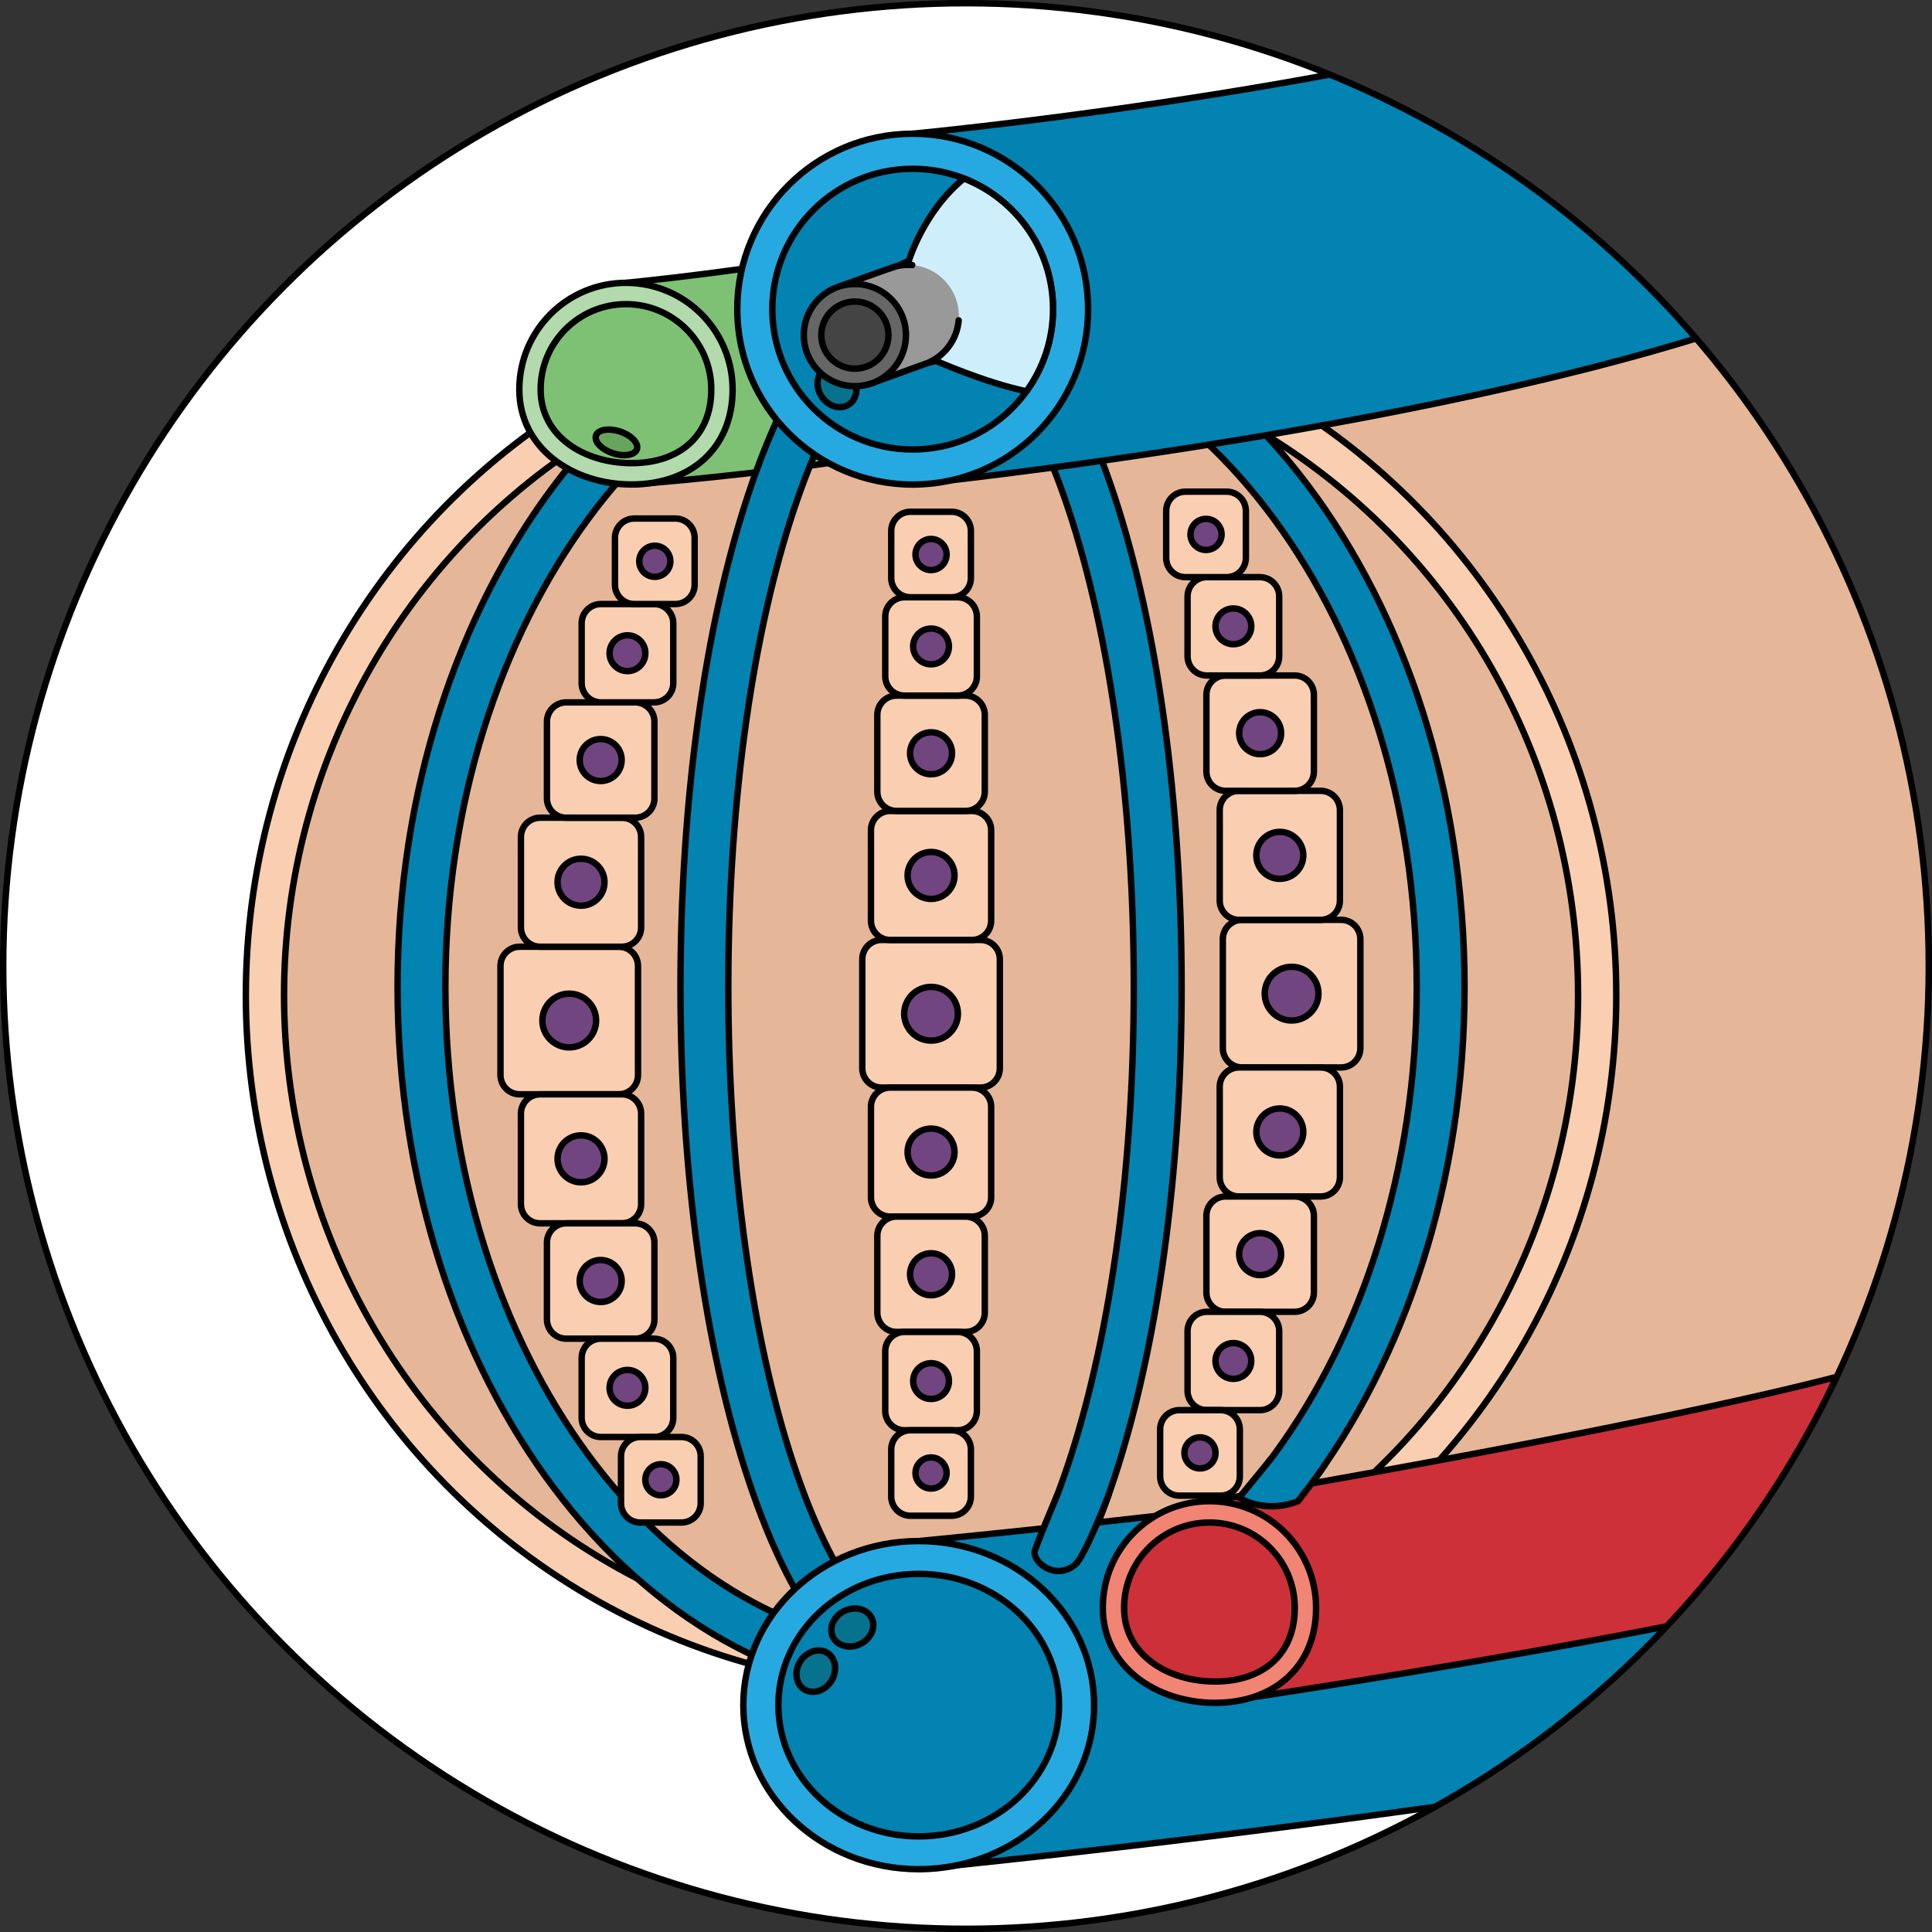 <?xml version="1.0" encoding="utf-8"?>
<!-- Generator: Adobe Illustrator 26.2.1, SVG Export Plug-In . SVG Version: 6.00 Build 0)  -->
<svg version="1.1" id="Camada_1" xmlns="http://www.w3.org/2000/svg" xmlns:xlink="http://www.w3.org/1999/xlink" x="0px" y="0px"
	 width="301px" height="301px" viewBox="0 0 301 301" enable-background="new 0 0 301 301" xml:space="preserve">
<rect x="0" y="0" width="301" height="301" fill="#333333" stroke="none"/>
<g>
	<g>
		<defs>
			<circle id="SVGID_1_" cx="150.5" cy="150.5" r="150"/>
		</defs>
		<clipPath id="SVGID_00000129911712622980845510000004650584985142372795_">
			<use xlink:href="#SVGID_1_"  overflow="visible"/>
		</clipPath>
		<g clip-path="url(#SVGID_00000129911712622980845510000004650584985142372795_)">
			<circle fill="#FFFFFF" cx="150.5" cy="150.5" r="150"/>
			<path fill="#E5B798" stroke="#000000" stroke-linecap="round" stroke-linejoin="round" stroke-miterlimit="10" d="
				M175.951,55.594l102.953-19.859c0,0,71.553,74.862,29.766,185.589l-149.443,28.679L175.951,55.594z"/>
			
				<ellipse fill="#FACEB0" stroke="#000000" stroke-linecap="round" stroke-linejoin="round" stroke-miterlimit="10" cx="145.056" cy="155.038" rx="106.755" ry="108.039"/>
			
				<ellipse fill="#E5B798" stroke="#000000" stroke-linecap="round" stroke-linejoin="round" stroke-miterlimit="10" cx="145.056" cy="155.038" rx="100.802" ry="102.014"/>
			<path fill="#0283B1" stroke="#000000" stroke-linecap="round" stroke-linejoin="round" stroke-miterlimit="10" d="
				M145.056,264.236c-45.832,0-83.118-49.562-83.118-110.481S99.225,43.273,145.056,43.273s83.118,49.562,83.118,110.481
				S190.888,264.236,145.056,264.236z M145.056,50.726c-41.722,0-75.666,46.218-75.666,103.028s33.943,103.028,75.666,103.028
				s75.666-46.218,75.666-103.028S186.778,50.726,145.056,50.726z"/>
			<path fill="#7EC174" stroke="#000000" stroke-linecap="round" stroke-linejoin="round" stroke-miterlimit="10" d="M98.403,75.48
				c0,0,51.296-3.517,81.354-14.739c0,0,5.01-7.615-0.2-19.838s-14.628-9.018-14.628-9.018
				c-27.453,8.416-67.406,12.179-67.406,12.179"/>
			<path fill="#B2DAAC" stroke="#000000" stroke-linecap="round" stroke-linejoin="round" stroke-miterlimit="10" d="M114.138,60.68
				c0,9.176-6.559,14.8-15.735,14.8s-17.496-5.624-17.496-14.8s7.439-16.615,16.615-16.615S114.138,51.504,114.138,60.68z"/>
			<path fill="#0283B1" stroke="#000000" stroke-linecap="round" stroke-linejoin="round" stroke-miterlimit="10" d="
				M145.056,264.236c-11.33,0-21.188-11.696-28.507-33.824c-6.791-20.53-10.531-47.755-10.531-76.657s3.74-56.126,10.531-76.658
				c7.319-22.127,17.177-33.823,28.507-33.823s21.188,11.696,28.508,33.823c6.791,20.531,10.531,47.756,10.531,76.658
				s-3.74,56.126-10.531,76.657C166.244,252.54,156.387,264.236,145.056,264.236z M145.056,50.726
				c-14.94,0-31.586,42.313-31.586,103.028c0,28.128,3.606,54.521,10.154,74.316c5.947,17.979,13.958,28.712,21.431,28.712
				c14.94,0,31.586-42.313,31.586-103.028c0-28.129-3.606-54.521-10.154-74.318C160.541,61.459,152.529,50.726,145.056,50.726z"/>
			<path fill="#7EC174" stroke="#000000" stroke-linecap="round" stroke-linejoin="round" stroke-miterlimit="10" d="M110.816,60.68
				c0,7.342-5.072,11.479-12.414,11.479S84.229,68.022,84.229,60.68s5.952-13.294,13.294-13.294S110.816,53.338,110.816,60.68z"/>
			<path fill="#0283B1" stroke="#000000" stroke-linecap="round" stroke-linejoin="round" stroke-miterlimit="10" d="
				M142.192,75.492c0,0,85.819-8.77,135.26-27.227c0,0,8.24-12.525-0.33-32.63S253.061,0.802,253.061,0.802
				c-45.155,13.843-110.869,20.032-110.869,20.032"/>
			
				<circle fill="#26A9E0" stroke="#000000" stroke-linecap="round" stroke-linejoin="round" stroke-miterlimit="10" cx="142.192" cy="48.163" r="27.329"/>
			
				<circle fill="#0283B1" stroke="#000000" stroke-linecap="round" stroke-linejoin="round" stroke-miterlimit="10" cx="142.192" cy="48.163" r="21.866"/>
			<path fill="#0283B1" stroke="#000000" stroke-miterlimit="10" d="M143.134,291.214c0,0,135.407-13.303,184.847-30.566
				c0,0,8.24-11.715-0.33-30.52s-24.061-13.872-24.061-13.872c-45.155,12.948-160.457,23.836-160.457,23.836"/>
			<ellipse fill="#26A9E0" stroke="#000000" stroke-miterlimit="10" cx="143.134" cy="265.654" rx="27.329" ry="25.561"/>
			<ellipse fill="#0283B1" stroke="#000000" stroke-miterlimit="10" cx="143.134" cy="265.654" rx="21.866" ry="20.451"/>
			<path fill="#CD3038" stroke="#000000" stroke-miterlimit="10" d="M189.308,265.297c0,0,89.505-12.912,119.563-24.134
				c0,0,5.01-7.615-0.2-19.839c-5.21-12.224-14.628-9.018-14.628-9.018c-27.453,8.416-105.615,21.575-105.615,21.575"/>
			<path fill="#F28474" stroke="#000000" stroke-miterlimit="10" d="M205.043,250.497c0,9.176-6.559,14.8-15.735,14.8
				c-9.176,0-17.496-5.624-17.496-14.8c0-9.176,7.439-16.615,16.615-16.615C197.604,233.882,205.043,241.321,205.043,250.497z"/>
			<path fill="#CD3038" stroke="#000000" stroke-miterlimit="10" d="M201.721,250.497c0,7.342-5.072,11.479-12.414,11.479
				c-7.342,0-14.174-4.137-14.174-11.479c0-7.342,5.952-13.294,13.294-13.294C195.769,237.203,201.721,243.155,201.721,250.497z"/>
			<g>
				<g>
					<path fill="#FACEB0" stroke="#000000" stroke-linecap="round" stroke-linejoin="round" stroke-miterlimit="10" d="
						M96.399,170.491H80.972c-1.657,0-3-1.343-3-3v-16.995c0-1.657,1.343-3,3-3h15.427c1.657,0,3,1.343,3,3v16.995
						C99.399,169.148,98.056,170.491,96.399,170.491z"/>
					
						<circle fill="#714580" stroke="#000000" stroke-linecap="round" stroke-linejoin="round" stroke-miterlimit="10" cx="88.686" cy="158.994" r="4.186"/>
				</g>
				<g>
					<path fill="#FACEB0" stroke="#000000" stroke-linecap="round" stroke-linejoin="round" stroke-miterlimit="10" d="
						M96.886,147.497H84.157c-1.657,0-3-1.343-3-3v-14.1c0-1.657,1.343-3,3-3h12.729c1.657,0,3,1.343,3,3v14.1
						C99.886,146.154,98.543,147.497,96.886,147.497z"/>
					
						<circle fill="#714580" stroke="#000000" stroke-linecap="round" stroke-linejoin="round" stroke-miterlimit="10" cx="90.521" cy="137.447" r="3.659"/>
				</g>
				<g>
					<path fill="#FACEB0" stroke="#000000" stroke-linecap="round" stroke-linejoin="round" stroke-miterlimit="10" d="
						M98.957,127.397H88.212c-1.657,0-3-1.343-3-3v-11.97c0-1.657,1.343-3,3-3h10.745c1.657,0,3,1.343,3,3v11.97
						C101.957,126.054,100.614,127.397,98.957,127.397z"/>
					
						<circle fill="#714580" stroke="#000000" stroke-linecap="round" stroke-linejoin="round" stroke-miterlimit="10" cx="93.584" cy="118.412" r="3.271"/>
				</g>
				<g>
					<path fill="#FACEB0" stroke="#000000" stroke-linecap="round" stroke-linejoin="round" stroke-miterlimit="10" d="
						M101.895,109.427H93.62c-1.657,0-3-1.343-3-3v-9.32c0-1.657,1.343-3,3-3h8.276c1.657,0,3,1.343,3,3v9.32
						C104.895,108.084,103.552,109.427,101.895,109.427z"/>
					
						<circle fill="#714580" stroke="#000000" stroke-linecap="round" stroke-linejoin="round" stroke-miterlimit="10" cx="97.758" cy="101.767" r="2.789"/>
				</g>
				<g>
					<path fill="#FACEB0" stroke="#000000" stroke-linecap="round" stroke-linejoin="round" stroke-miterlimit="10" d="
						M105.223,94.107H98.81c-1.657,0-3-1.343-3-3v-7.322c0-1.657,1.343-3,3-3h6.413c1.657,0,3,1.343,3,3v7.322
						C108.223,92.764,106.88,94.107,105.223,94.107z"/>
					
						<circle fill="#714580" stroke="#000000" stroke-linecap="round" stroke-linejoin="round" stroke-miterlimit="10" cx="102.017" cy="87.446" r="2.425"/>
				</g>
				<g>
					<path fill="#FACEB0" stroke="#000000" stroke-linecap="round" stroke-linejoin="round" stroke-miterlimit="10" d="
						M96.886,170.491H84.157c-1.657,0-3,1.343-3,3v14.1c0,1.657,1.343,3,3,3h12.729c1.657,0,3-1.343,3-3v-14.1
						C99.886,171.834,98.543,170.491,96.886,170.491z"/>
					
						<circle fill="#714580" stroke="#000000" stroke-linecap="round" stroke-linejoin="round" stroke-miterlimit="10" cx="90.521" cy="180.541" r="3.659"/>
				</g>
				<g>
					<path fill="#FACEB0" stroke="#000000" stroke-linecap="round" stroke-linejoin="round" stroke-miterlimit="10" d="
						M98.957,190.591H88.212c-1.657,0-3,1.343-3,3v11.97c0,1.657,1.343,3,3,3h10.745c1.657,0,3-1.343,3-3v-11.97
						C101.957,191.934,100.614,190.591,98.957,190.591z"/>
					
						<circle fill="#714580" stroke="#000000" stroke-linecap="round" stroke-linejoin="round" stroke-miterlimit="10" cx="93.584" cy="199.576" r="3.271"/>
				</g>
				<g>
					<path fill="#FACEB0" stroke="#000000" stroke-linecap="round" stroke-linejoin="round" stroke-miterlimit="10" d="
						M101.895,208.561H93.62c-1.657,0-3,1.343-3,3v9.32c0,1.657,1.343,3,3,3h8.276c1.657,0,3-1.343,3-3v-9.32
						C104.895,209.904,103.552,208.561,101.895,208.561z"/>
					
						<circle fill="#714580" stroke="#000000" stroke-linecap="round" stroke-linejoin="round" stroke-miterlimit="10" cx="97.758" cy="216.221" r="2.789"/>
				</g>
				<g>
					<path fill="#FACEB0" stroke="#000000" stroke-linecap="round" stroke-linejoin="round" stroke-miterlimit="10" d="
						M106.165,223.881h-6.413c-1.657,0-3,1.343-3,3v7.322c0,1.657,1.343,3,3,3h6.413c1.657,0,3-1.343,3-3v-7.322
						C109.165,225.224,107.822,223.881,106.165,223.881z"/>
					
						<circle fill="#714580" stroke="#000000" stroke-linecap="round" stroke-linejoin="round" stroke-miterlimit="10" cx="102.959" cy="230.542" r="2.425"/>
				</g>
			</g>
			<g>
				<g>
					<path fill="#FACEB0" stroke="#000000" stroke-linecap="round" stroke-linejoin="round" stroke-miterlimit="10" d="
						M193.514,166.305h15.427c1.657,0,3-1.343,3-3v-16.995c0-1.657-1.343-3-3-3h-15.427c-1.657,0-3,1.343-3,3v16.995
						C190.514,164.962,191.857,166.305,193.514,166.305z"/>
					
						<circle fill="#714580" stroke="#000000" stroke-linecap="round" stroke-linejoin="round" stroke-miterlimit="10" cx="201.227" cy="154.808" r="4.186"/>
				</g>
				<g>
					<path fill="#FACEB0" stroke="#000000" stroke-linecap="round" stroke-linejoin="round" stroke-miterlimit="10" d="
						M193.027,143.311h12.729c1.657,0,3-1.343,3-3v-14.1c0-1.657-1.343-3-3-3h-12.729c-1.657,0-3,1.343-3,3v14.1
						C190.027,141.967,191.37,143.311,193.027,143.311z"/>
					
						<circle fill="#714580" stroke="#000000" stroke-linecap="round" stroke-linejoin="round" stroke-miterlimit="10" cx="199.392" cy="133.261" r="3.659"/>
				</g>
				<g>
					<path fill="#FACEB0" stroke="#000000" stroke-linecap="round" stroke-linejoin="round" stroke-miterlimit="10" d="
						M190.956,123.211h10.745c1.657,0,3-1.343,3-3v-11.97c0-1.657-1.343-3-3-3h-10.745c-1.657,0-3,1.343-3,3v11.97
						C187.956,121.868,189.299,123.211,190.956,123.211z"/>
					
						<circle fill="#714580" stroke="#000000" stroke-linecap="round" stroke-linejoin="round" stroke-miterlimit="10" cx="196.329" cy="114.226" r="3.271"/>
				</g>
				<g>
					<path fill="#FACEB0" stroke="#000000" stroke-linecap="round" stroke-linejoin="round" stroke-miterlimit="10" d="
						M188.018,105.241h8.276c1.657,0,3-1.343,3-3v-9.32c0-1.657-1.343-3-3-3h-8.276c-1.657,0-3,1.343-3,3v9.32
						C185.018,103.898,186.361,105.241,188.018,105.241z"/>
					
						<circle fill="#714580" stroke="#000000" stroke-linecap="round" stroke-linejoin="round" stroke-miterlimit="10" cx="192.155" cy="97.581" r="2.789"/>
				</g>
				<g>
					<path fill="#FACEB0" stroke="#000000" stroke-linecap="round" stroke-linejoin="round" stroke-miterlimit="10" d="
						M184.69,89.921h6.413c1.657,0,3-1.343,3-3v-7.322c0-1.657-1.343-3-3-3h-6.413c-1.657,0-3,1.343-3,3v7.322
						C181.69,88.577,183.033,89.921,184.69,89.921z"/>
					
						<circle fill="#714580" stroke="#000000" stroke-linecap="round" stroke-linejoin="round" stroke-miterlimit="10" cx="187.896" cy="83.26" r="2.425"/>
				</g>
				<g>
					<path fill="#FACEB0" stroke="#000000" stroke-linecap="round" stroke-linejoin="round" stroke-miterlimit="10" d="
						M193.027,166.305h12.729c1.657,0,3,1.343,3,3v14.1c0,1.657-1.343,3-3,3h-12.729c-1.657,0-3-1.343-3-3v-14.1
						C190.027,167.648,191.37,166.305,193.027,166.305z"/>
					
						<circle fill="#714580" stroke="#000000" stroke-linecap="round" stroke-linejoin="round" stroke-miterlimit="10" cx="199.392" cy="176.355" r="3.659"/>
				</g>
				<g>
					<path fill="#FACEB0" stroke="#000000" stroke-linecap="round" stroke-linejoin="round" stroke-miterlimit="10" d="
						M190.956,186.405h10.745c1.657,0,3,1.343,3,3v11.97c0,1.657-1.343,3-3,3h-10.745c-1.657,0-3-1.343-3-3v-11.97
						C187.956,187.748,189.299,186.405,190.956,186.405z"/>
					
						<circle fill="#714580" stroke="#000000" stroke-linecap="round" stroke-linejoin="round" stroke-miterlimit="10" cx="196.329" cy="195.39" r="3.271"/>
				</g>
				<g>
					<path fill="#FACEB0" stroke="#000000" stroke-linecap="round" stroke-linejoin="round" stroke-miterlimit="10" d="
						M188.018,204.375h8.276c1.657,0,3,1.343,3,3v9.32c0,1.657-1.343,3-3,3h-8.276c-1.657,0-3-1.343-3-3v-9.32
						C185.018,205.718,186.361,204.375,188.018,204.375z"/>
					
						<circle fill="#714580" stroke="#000000" stroke-linecap="round" stroke-linejoin="round" stroke-miterlimit="10" cx="192.155" cy="212.035" r="2.789"/>
				</g>
				<g>
					<path fill="#FACEB0" stroke="#000000" stroke-linecap="round" stroke-linejoin="round" stroke-miterlimit="10" d="
						M183.748,219.695h6.413c1.657,0,3,1.343,3,3v7.322c0,1.657-1.343,3-3,3h-6.413c-1.657,0-3-1.343-3-3v-7.322
						C180.748,221.038,182.091,219.695,183.748,219.695z"/>
					
						<circle fill="#714580" stroke="#000000" stroke-linecap="round" stroke-linejoin="round" stroke-miterlimit="10" cx="186.954" cy="226.356" r="2.425"/>
				</g>
			</g>
			<g>
				<g>
					<path fill="#FACEB0" stroke="#000000" stroke-linecap="round" stroke-linejoin="round" stroke-miterlimit="10" d="
						M137.343,169.438h15.427c1.657,0,3-1.343,3-3v-16.995c0-1.657-1.343-3-3-3h-15.427c-1.657,0-3,1.343-3,3v16.995
						C134.343,168.095,135.686,169.438,137.343,169.438z"/>
					
						<circle fill="#714580" stroke="#000000" stroke-linecap="round" stroke-linejoin="round" stroke-miterlimit="10" cx="145.056" cy="157.94" r="4.186"/>
				</g>
				<g>
					<path fill="#FACEB0" stroke="#000000" stroke-linecap="round" stroke-linejoin="round" stroke-miterlimit="10" d="
						M138.692,146.443h12.729c1.657,0,3-1.343,3-3v-14.1c0-1.657-1.343-3-3-3h-12.729c-1.657,0-3,1.343-3,3v14.1
						C135.692,145.1,137.035,146.443,138.692,146.443z"/>
					
						<circle fill="#714580" stroke="#000000" stroke-linecap="round" stroke-linejoin="round" stroke-miterlimit="10" cx="145.056" cy="136.393" r="3.659"/>
				</g>
				<g>
					<path fill="#FACEB0" stroke="#000000" stroke-linecap="round" stroke-linejoin="round" stroke-miterlimit="10" d="
						M139.684,126.343h10.745c1.657,0,3-1.343,3-3v-11.97c0-1.657-1.343-3-3-3h-10.745c-1.657,0-3,1.343-3,3v11.97
						C136.684,125,138.027,126.343,139.684,126.343z"/>
					
						<circle fill="#714580" stroke="#000000" stroke-linecap="round" stroke-linejoin="round" stroke-miterlimit="10" cx="145.056" cy="117.358" r="3.271"/>
				</g>
				<g>
					<path fill="#FACEB0" stroke="#000000" stroke-linecap="round" stroke-linejoin="round" stroke-miterlimit="10" d="
						M140.919,108.373h8.276c1.657,0,3-1.343,3-3v-9.32c0-1.657-1.343-3-3-3h-8.276c-1.657,0-3,1.343-3,3v9.32
						C137.919,107.03,139.262,108.373,140.919,108.373z"/>
					
						<circle fill="#714580" stroke="#000000" stroke-linecap="round" stroke-linejoin="round" stroke-miterlimit="10" cx="145.056" cy="100.713" r="2.789"/>
				</g>
				<g>
					<path fill="#FACEB0" stroke="#000000" stroke-linecap="round" stroke-linejoin="round" stroke-miterlimit="10" d="
						M141.85,93.053h6.413c1.657,0,3-1.343,3-3v-7.322c0-1.657-1.343-3-3-3h-6.413c-1.657,0-3,1.343-3,3v7.322
						C138.85,91.71,140.193,93.053,141.85,93.053z"/>
					
						<circle fill="#714580" stroke="#000000" stroke-linecap="round" stroke-linejoin="round" stroke-miterlimit="10" cx="145.056" cy="86.392" r="2.425"/>
				</g>
				<g>
					<path fill="#FACEB0" stroke="#000000" stroke-linecap="round" stroke-linejoin="round" stroke-miterlimit="10" d="
						M138.692,169.438h12.729c1.657,0,3,1.343,3,3v14.1c0,1.657-1.343,3-3,3h-12.729c-1.657,0-3-1.343-3-3v-14.1
						C135.692,170.781,137.035,169.438,138.692,169.438z"/>
					
						<circle fill="#714580" stroke="#000000" stroke-linecap="round" stroke-linejoin="round" stroke-miterlimit="10" cx="145.056" cy="179.488" r="3.659"/>
				</g>
				<g>
					<path fill="#FACEB0" stroke="#000000" stroke-linecap="round" stroke-linejoin="round" stroke-miterlimit="10" d="
						M139.684,189.538h10.745c1.657,0,3,1.343,3,3v11.97c0,1.657-1.343,3-3,3h-10.745c-1.657,0-3-1.343-3-3v-11.97
						C136.684,190.881,138.027,189.538,139.684,189.538z"/>
					
						<circle fill="#714580" stroke="#000000" stroke-linecap="round" stroke-linejoin="round" stroke-miterlimit="10" cx="145.056" cy="198.523" r="3.271"/>
				</g>
				<g>
					<path fill="#FACEB0" stroke="#000000" stroke-linecap="round" stroke-linejoin="round" stroke-miterlimit="10" d="
						M140.919,207.508h8.276c1.657,0,3,1.343,3,3v9.32c0,1.657-1.343,3-3,3h-8.276c-1.657,0-3-1.343-3-3v-9.32
						C137.919,208.851,139.262,207.508,140.919,207.508z"/>
					
						<circle fill="#714580" stroke="#000000" stroke-linecap="round" stroke-linejoin="round" stroke-miterlimit="10" cx="145.056" cy="215.168" r="2.789"/>
				</g>
				<g>
					<path fill="#FACEB0" stroke="#000000" stroke-linecap="round" stroke-linejoin="round" stroke-miterlimit="10" d="
						M141.85,222.828h6.413c1.657,0,3,1.343,3,3v7.322c0,1.657-1.343,3-3,3h-6.413c-1.657,0-3-1.343-3-3v-7.322
						C138.85,224.171,140.193,222.828,141.85,222.828z"/>
					
						<circle fill="#714580" stroke="#000000" stroke-linecap="round" stroke-linejoin="round" stroke-miterlimit="10" cx="145.056" cy="229.488" r="2.425"/>
				</g>
			</g>
			<path fill="#0283B1" stroke="#000000" stroke-linecap="round" stroke-linejoin="round" stroke-miterlimit="10" d="M164.7,232.967
				c0,0-2.836,6.713-3.444,8.539c-0.609,1.826,3.32,4.876,6.312,2.195c1.543-1.383,5.123-10.734,5.123-10.734"/>
			<path fill="#0283B1" stroke="#000000" stroke-linecap="round" stroke-linejoin="round" stroke-miterlimit="10" d="
				M197.893,227.436l-4.836,5.905c0,0,3.911,2.592,9.168,0.541c0,0,2.683-3.424,4.18-5.661"/>
			
				<ellipse transform="matrix(0.899 -0.438 0.438 0.899 -97.667 83.912)" fill="#07728E" stroke="#000000" stroke-linecap="round" stroke-linejoin="round" stroke-miterlimit="10" cx="132.867" cy="253.443" rx="3.36" ry="2.861"/>
			
				<ellipse transform="matrix(0.835 -0.551 0.551 0.835 -11.62 81.745)" fill="#07728E" stroke="#000000" stroke-linecap="round" stroke-linejoin="round" stroke-miterlimit="10" cx="130.345" cy="60.226" rx="2.861" ry="3.36"/>
			
				<ellipse transform="matrix(0.315 -0.949 0.949 0.315 0.428 138.352)" fill="#66A55B" stroke="#000000" stroke-linecap="round" stroke-linejoin="round" stroke-miterlimit="10" cx="96.026" cy="68.879" rx="1.782" ry="3.36"/>
			
				<ellipse transform="matrix(0.538 -0.843 0.843 0.538 -160.825 227.367)" fill="#07728E" stroke="#000000" stroke-linecap="round" stroke-linejoin="round" stroke-miterlimit="10" cx="127.078" cy="260.449" rx="3.36" ry="2.861"/>
			<path fill="#CEEEFB" d="M164.058,48.163c0-9.258-5.757-17.167-13.884-20.356c-6.302,5.147-8.583,12.833-8.583,12.833
				c-5.094,2.343-4.371,1.868-4.371,1.868l5.223,14.054c0,0,0.171,0.548,3.379-0.34c0,0,7.535,3.359,14.092,4.742
				C162.518,57.366,164.058,52.946,164.058,48.163z"/>
			<path fill="none" stroke="#000000" stroke-linecap="round" stroke-linejoin="round" stroke-miterlimit="10" d="M164.058,48.163
				c0-9.258-5.757-17.167-13.884-20.356c-6.302,5.147-8.583,12.833-8.583,12.833c-5.094,2.343-4.371,1.868-4.371,1.868l5.223,14.054
				c0,0,0.171,0.548,3.379-0.34c0,0,7.535,3.359,14.092,4.742C162.518,57.366,164.058,52.946,164.058,48.163z"/>
			<path fill="#999999" d="M149.36,49.911c0.379-4.378-2.862-8.235-7.24-8.614c-0.799-0.069-1.579-0.015-2.325,0.142l0-0.001
				l-0.006,0.002c-0.674,0.143-8.938,3.163-8.938,3.163l4.538,15.247c0,0,8.907-3.197,9.17-3.31l0.025-0.009l0-0.001
				C147.183,55.407,149.098,52.929,149.36,49.911z"/>
			<path fill="none" stroke="#000000" stroke-linecap="round" stroke-linejoin="round" stroke-miterlimit="10" d="M142.12,41.296
				c-0.799-0.069-1.579-0.015-2.325,0.142l0-0.001l-0.006,0.002c-0.674,0.143-8.938,3.163-8.938,3.163l4.538,15.247
				c0,0,8.907-3.197,9.17-3.31l0.025-0.009l0-0.001c2.599-1.124,4.515-3.601,4.776-6.62"/>
			<g>
				<circle fill="#666666" cx="133.188" cy="52.208" r="7.957"/>
				
					<circle fill="#444444" stroke="#000000" stroke-linecap="round" stroke-linejoin="round" stroke-miterlimit="10" cx="133.188" cy="52.208" r="5.231"/>
				
					<circle fill="none" stroke="#000000" stroke-linecap="round" stroke-linejoin="round" stroke-miterlimit="10" cx="133.188" cy="52.208" r="7.957"/>
			</g>
		</g>
	</g>
	<circle fill="none" stroke="#000000" stroke-miterlimit="10" cx="150.5" cy="150.5" r="150"/>
</g>
</svg>
